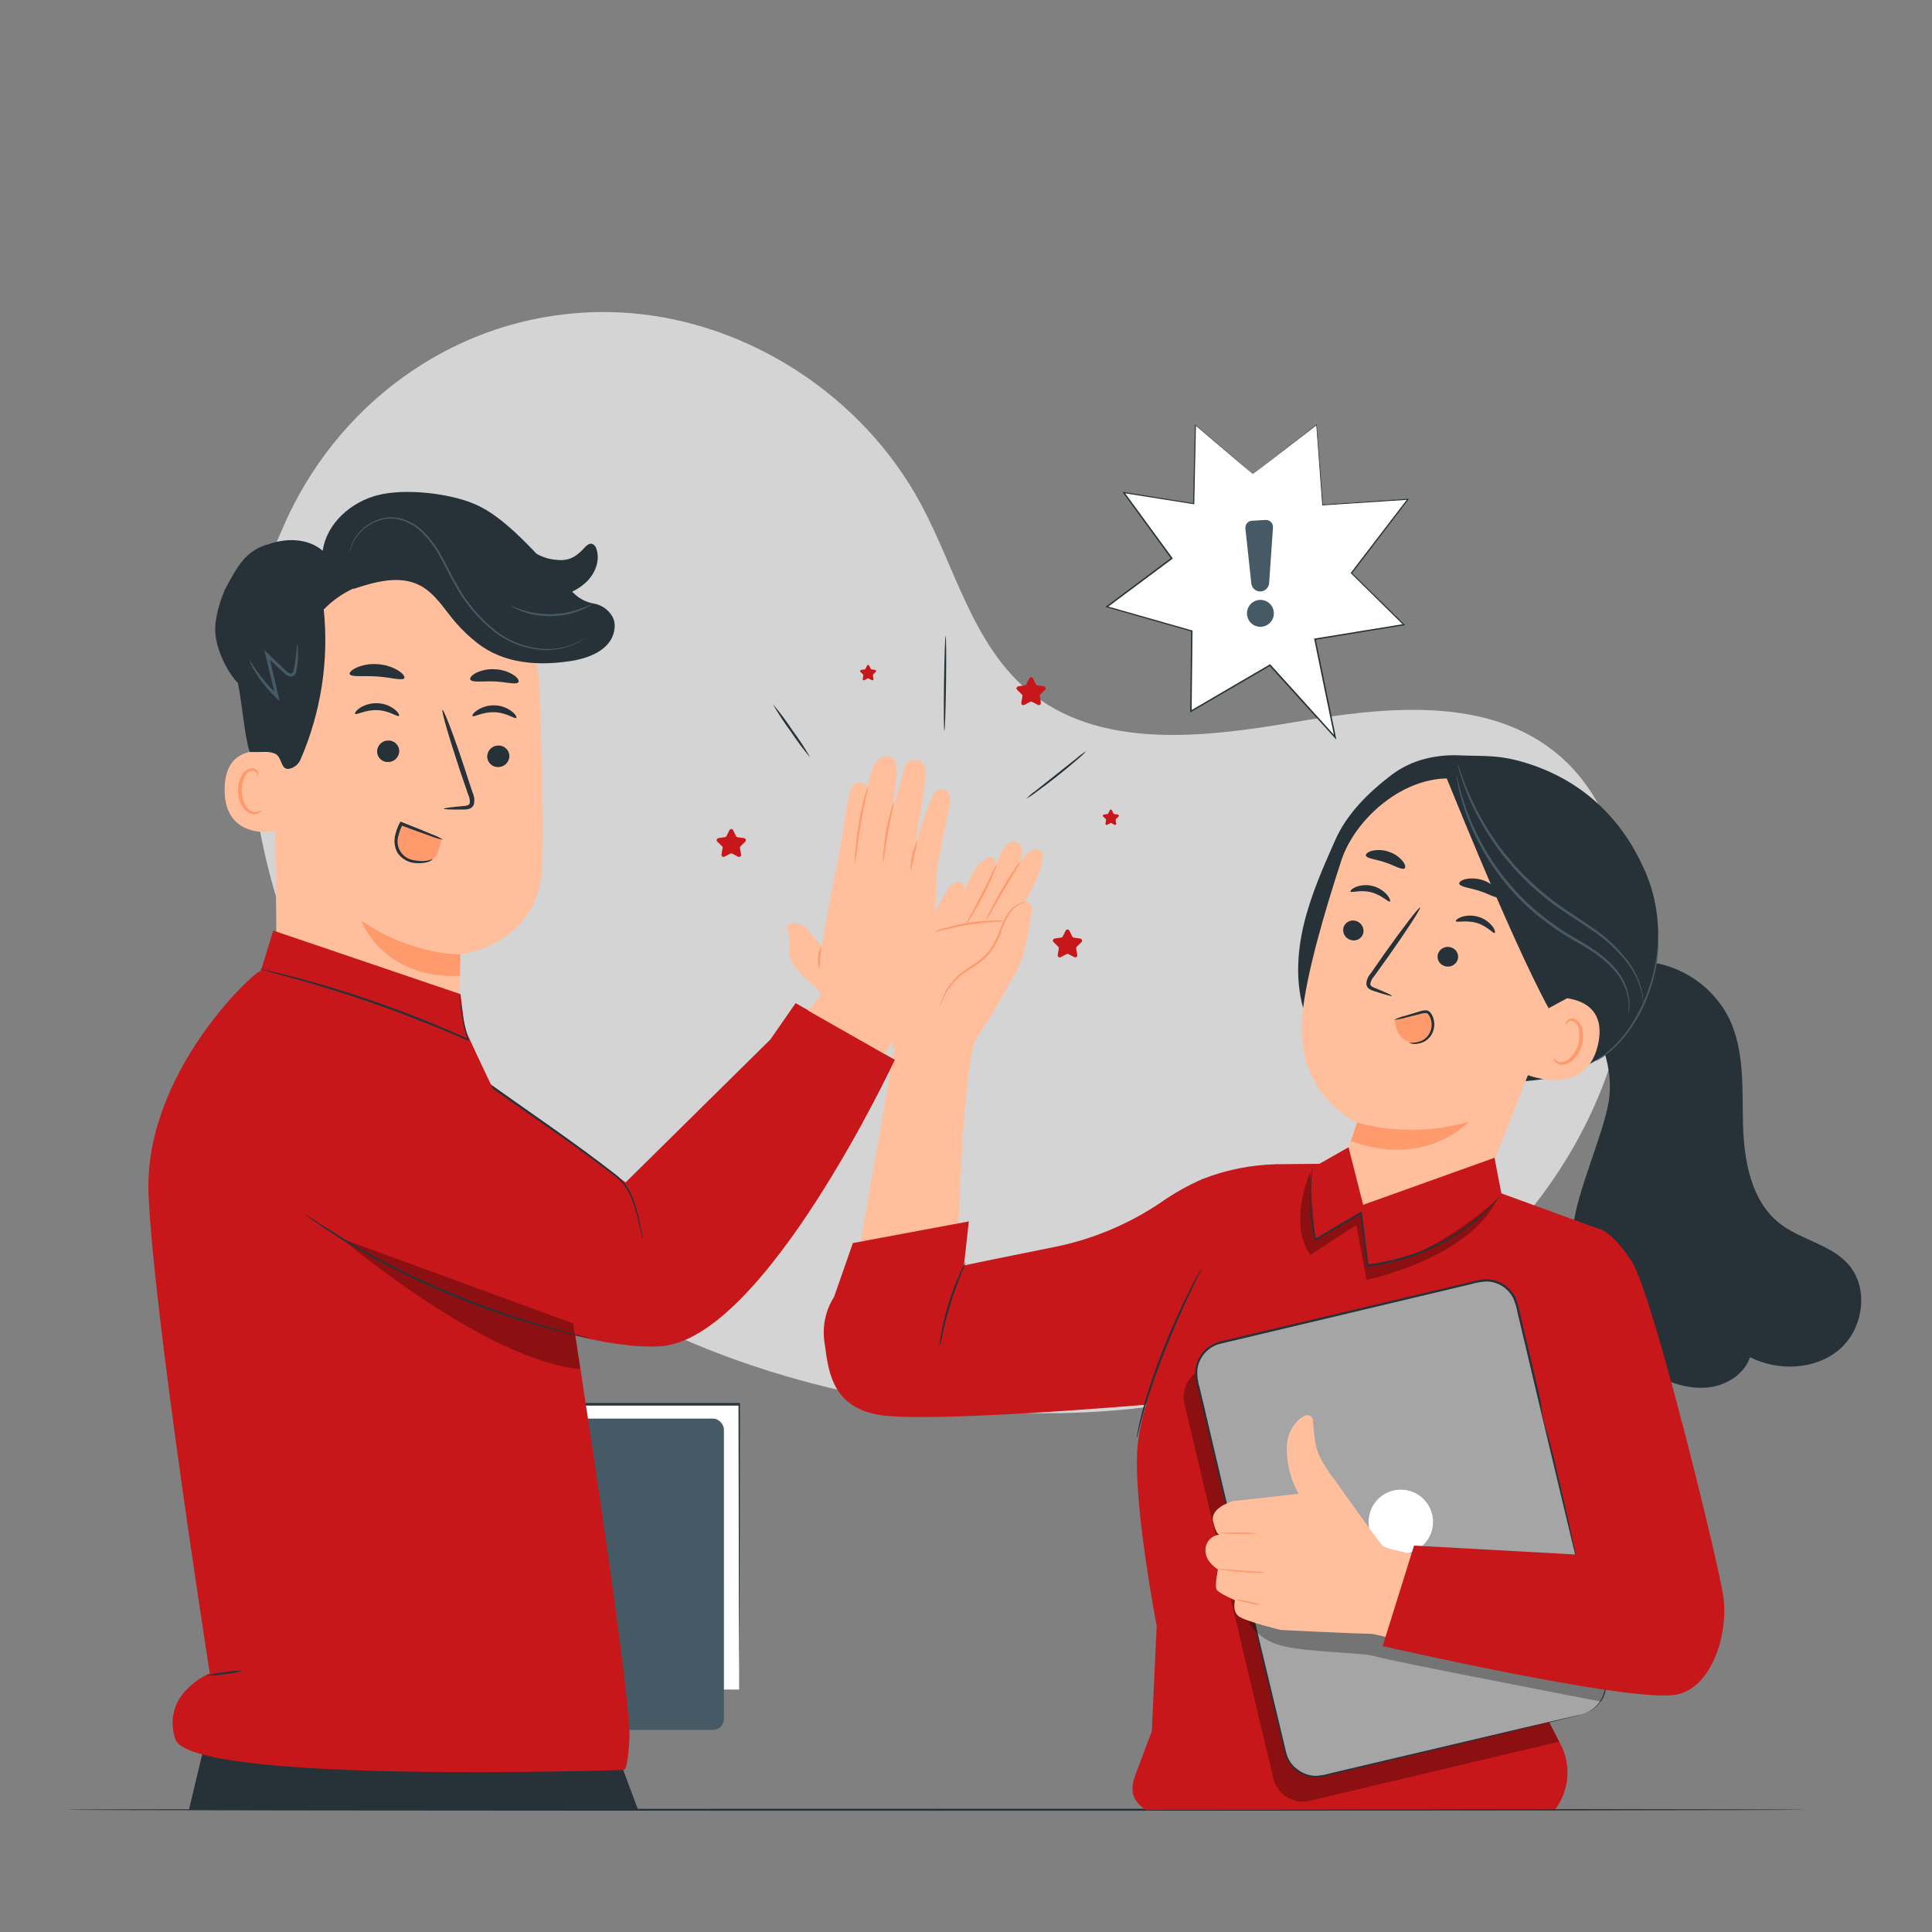 <?xml version="1.0" encoding="UTF-8"?><svg id="Ebene_1" xmlns="http://www.w3.org/2000/svg" viewBox="0 0 500 500"><rect x="0" y="0" width="500" height="500" fill="#808080" stroke="none"/><defs><style>.cls-1{fill:#ffbf9d;}.cls-2{fill:#ff9a6c;}.cls-3{fill:#263238;}.cls-4{fill:#fff;}.cls-5{fill:#c7171a;}.cls-6{fill:#ffbf9d;}.cls-7{fill:#a5a5a5;}.cls-8,.cls-9{opacity:.3;}.cls-9{isolation:isolate;}.cls-10{fill:#ff9a6c;}.cls-11{fill:#455a64;}.cls-12{fill:#d4d4d4;}</style></defs><g id="freepik--background-simple--inject-67"><path class="cls-12" d="M71.69,140.07l1.6-3.7c13.52-31.21,42.71-52.93,76.36-55.37,4.33-.32,8.67-.32,13,0,31.19,2.31,60.71,21.6,75.68,49.44,8.8,16.38,13.33,36,27.41,48,18.33,15.65,45.36,12.5,68.95,8.5s50.65-7.08,68.91,8.65c11.43,9.85,16.77,25.35,18,40.48,3.35,40-19.45,79.39-52.24,101.9s-74,29.8-113.67,27.33c-55.5-3.45-111-26.28-148.19-68.21s-53.65-103.78-35.81-157.02Z"/></g><g id="freepik--Table--inject-67"><path class="cls-3" d="M16.76,468.36c0-.14,100.81-.26,225.14-.26s225.16.12,225.16.26-100.79.26-225.16.26-225.14-.11-225.14-.26Z"/></g><g id="freepik--Lines--inject-67"><path class="cls-3" d="M244.41,189.14c-.15,0-.19-5.5-.1-12.28s.28-12.27.42-12.27.19,5.5.1,12.28-.28,12.27-.42,12.27Z"/><path class="cls-3" d="M209.74,196.11c-1.84-2.17-3.54-4.45-5.1-6.82-1.7-2.28-3.25-4.65-4.66-7.12,1.83,2.17,3.53,4.44,5.09,6.82,1.7,2.27,3.26,4.65,4.67,7.12Z"/><path class="cls-3" d="M281.07,194.42c-.64.73-1.34,1.4-2.1,2-1.34,1.18-3.24,2.77-5.38,4.46s-4.12,3.18-5.57,4.22c-.76.6-1.57,1.13-2.43,1.58.69-.68,1.42-1.31,2.21-1.87l5.47-4.33,5.46-4.34c.73-.64,1.51-1.22,2.34-1.72Z"/></g><g id="freepik--Stars--inject-67"><path class="cls-5" d="M224.93,172.25l.41.83c.04.09.12.15.22.16l.92.14c.16.02.28.16.26.32,0,.07-.04.13-.09.18l-.67.65c-.07.07-.1.17-.08.26l.15.92c.03.16-.07.31-.22.34-.07.01-.14,0-.21-.03l-.82-.43c-.09-.04-.19-.04-.28,0l-.82.43c-.14.08-.32.03-.4-.1-.04-.06-.05-.14-.03-.21l.16-.92c.01-.1-.02-.19-.09-.26l-.66-.65c-.12-.11-.12-.29-.01-.41.05-.05.11-.08.18-.09l.92-.14c.1,0,.18-.07.22-.16l.41-.83c.07-.15.25-.21.4-.14.06.03.11.08.14.14Z"/><path class="cls-5" d="M287.75,209.68l.41.83c.05.09.13.15.23.17l.92.13c.16.03.27.18.25.35-.01.06-.04.12-.09.16l-.66.65c-.07.07-.1.16-.09.26l.16.91c.03.16-.08.32-.24.35-.06.01-.13,0-.19-.03l-.82-.44c-.09-.04-.19-.04-.28,0l-.82.44c-.15.07-.33.01-.4-.13-.03-.06-.04-.12-.03-.19l.15-.91c.02-.09,0-.19-.08-.26l-.67-.65c-.12-.12-.12-.31,0-.42.05-.05.11-.08.17-.09l.92-.13c.1-.02.18-.08.22-.17l.41-.83c.08-.15.26-.2.41-.12.05.03.1.07.12.12Z"/><path class="cls-5" d="M267.33,175.55l.75,1.52c.08.16.23.27.41.3l1.67.24c.3.04.5.32.46.61-.02.12-.07.22-.16.31l-1.21,1.18c-.13.13-.18.31-.15.48l.28,1.67c.05.29-.15.57-.44.62-.12.02-.23,0-.34-.05l-1.5-.79c-.16-.08-.34-.08-.5,0l-1.5.79c-.26.14-.59.05-.73-.22-.06-.11-.08-.23-.06-.35l.29-1.67c.03-.18-.03-.36-.16-.48l-1.21-1.18c-.21-.21-.22-.55,0-.76.08-.08.19-.14.31-.16l1.68-.24c.17-.03.32-.14.4-.3l.75-1.52c.13-.27.45-.38.72-.25.11.05.19.14.25.25Z"/><path class="cls-5" d="M189.74,214.86l.75,1.51c.08.16.23.27.4.3l1.68.24c.3.04.5.32.46.61-.02.12-.07.22-.16.31l-1.21,1.17c-.13.12-.19.3-.16.47l.29,1.67c.05.29-.14.57-.44.63-.12.02-.25,0-.35-.06l-1.49-.79c-.16-.08-.35-.08-.51,0l-1.5.79c-.27.14-.59.03-.73-.23-.05-.1-.07-.22-.05-.34l.29-1.67c.03-.17-.03-.35-.16-.47l-1.21-1.19c-.21-.21-.22-.55,0-.76.08-.08.19-.14.31-.16l1.67-.24c.18-.03.33-.14.41-.3l.75-1.51c.14-.27.46-.37.73-.23.11.05.19.14.24.25Z"/><path class="cls-5" d="M276.75,240.85l.75,1.51c.08.16.23.27.41.3l1.67.24c.3.04.5.32.46.61-.02.12-.07.22-.16.31l-1.21,1.18c-.13.12-.19.3-.16.47l.29,1.67c.05.29-.14.57-.44.63-.12.02-.25,0-.35-.06l-1.49-.79c-.16-.08-.35-.08-.51,0l-1.49.79c-.26.14-.59.05-.73-.22-.06-.11-.08-.23-.06-.35l.29-1.67c.03-.17-.03-.35-.16-.47l-1.21-1.19c-.21-.21-.22-.55,0-.76.08-.08.19-.14.31-.16l1.67-.24c.18-.03.33-.14.41-.3l.75-1.51c.13-.27.46-.37.72-.24.11.05.19.14.25.25Z"/></g><g id="freepik--speech-bubble--inject-67"><polygon class="cls-4" points="324.23 122.67 340.73 109.91 342.32 130.63 364.38 129.16 349.77 148.25 363.34 161.62 340.31 165.38 345.53 190.76 328.66 172.14 308.21 184.07 308.44 163.28 286.44 157.01 303.3 144.47 290.87 127.49 308.95 130.38 309.4 110.05 324.23 122.67"/><path class="cls-3" d="M286.34,156.88l-.27.2.32.09,22,6.28-.12-.17c-.08,6.61-.16,13.62-.24,20.79v.32l.28-.16,20.45-11.93h-.23l4.6,5.08,12.27,13.55.45.5-.13-.66c-1.79-8.67-3.53-17.13-5.23-25.39l-.14.21,23-3.76h.33l-.24-.24-13.58-13.36v.21l14.6-19.1.19-.25h-.31l-22.06,1.49.12.11c-.63-8.16-1.17-15-1.61-20.72v-.16l-.13.1-12.23,9.51-3.15,2.46-1.07.85,1.07-.8,3.16-2.42,12.35-9.51-.14-.06c.42,5.7.94,12.56,1.55,20.73v.12h.11l22.07-1.45-.13-.23c-4.54,5.93-9.43,12.32-14.62,19.08l-.09.12.1.09c4.35,4.3,8.88,8.76,13.57,13.38l.09-.28-23,3.74h-.18v.18c1.68,8.23,3.42,16.7,5.21,25.39l.31-.16-12.24-13.56c-1.58-1.73-3.15-3.47-4.6-5.08l-.1-.11-.13.08-20.45,11.94.27.16c.08-7.17.15-14.19.23-20.79v-.14h-.13l-22-6.26.06.3,16.85-12.56.12-.09-.09-.13-12.44-17-.13.22,18.08,2.86h.13v-.13c.17-7.89.31-14.75.43-20.33l-.14.06,11,9.34,2.87,2.41c.64.54,1,.8,1,.8l-1-.85-2.85-2.45-11-9.38-.13-.11v.18c-.13,5.57-.3,12.44-.49,20.32l.14-.11-18.08-2.9h-.33l.2.26,12.41,17v-.22"/><path class="cls-11" d="M322.31,136.8l1.53,14.2c.12,1.16,1.09,2.05,2.26,2.07h0c1.23.02,2.27-.93,2.35-2.16l1-14.41c.06-1.01-.71-1.88-1.71-1.94-.07,0-.14,0-.21,0l-3.48.21c-1,.03-1.78.87-1.75,1.87,0,.05,0,.11.01.16Z"/><path class="cls-11" d="M329.54,159.7c-.53,1.85-2.46,2.91-4.31,2.38-1.85-.53-2.91-2.46-2.38-4.31.53-1.84,2.45-2.91,4.29-2.39,1.85.52,2.93,2.44,2.4,4.29,0,0,0,.01,0,.02Z"/></g><path class="cls-3" d="M478.38,327.25c-4.57-5.23-12.31-6.33-17.78-10.61-7.37-5.77-9.24-16.09-9.5-25.46s.46-19.19-3.61-27.63c-4.96-9.81-15.38-15.63-26.34-14.69l-12.33,12c5.61,6.24,8.85,15.91,7.52,24.2s-8.5,24.08-9.18,32.45c-1.47,18.22,5.69,31.47,22.34,39,4.11,1.86,8.66,3.11,13.12,2.48s8.82-3.47,10.29-7.74c7.33,3.67,16.89,3.3,23.11-2s7.76-15.83,2.36-22Z"/><path class="cls-6" d="M239.63,240.33s5.33-10.3,6.66-11.39,3.27-.85,3.15,1-2.42,7-2.42,7c0,0,4-11.74,7.14-14.05,3.14-2.31,3.52-.48,3.52,1.22,0,0,2.3-7.6,5.33-6.23s.6,6.1.6,6.1c0,0,3.27-5.93,5.69-3.81s-4.11,13.38-4.11,13.38c0,0,2.42-1.09,1.69,3.27s-1.57,10.54-3.63,14.17-6.78,12.36-10.42,17.57-4.83,51.34-4.83,51.34c0,0-15.75,9.33-23.38,8.12l-3-.49,9.81-55.83s-2.12-3.88-1.66-10.66,9.86-20.71,9.86-20.71Z"/><path class="cls-10" d="M260,238.36c-.9.15-1.81.23-2.72.24-1.69.12-4,.33-6.54.73s-4.81.91-6.45,1.3c-.88.27-1.77.46-2.68.58.82-.41,1.69-.72,2.59-.93,2.12-.63,4.28-1.12,6.46-1.47,2.18-.34,4.39-.53,6.6-.58.92-.07,1.83-.02,2.74.13Z"/><path class="cls-10" d="M258,223.47c-.18.85-.46,1.68-.84,2.47-.6,1.49-1.51,3.52-2.63,5.71s-2.22,4.11-3.08,5.47c-.42.76-.92,1.48-1.49,2.13.32-.81.71-1.58,1.18-2.31.77-1.41,1.82-3.35,2.93-5.53s2.06-4.17,2.75-5.62c.33-.8.72-1.58,1.18-2.32Z"/><path class="cls-10" d="M264.18,222.83c-.35.8-.77,1.56-1.26,2.28l-3.21,5.39-3.16,5.43c-.39.78-.85,1.52-1.38,2.21.27-.83.62-1.63,1.06-2.39.73-1.44,1.78-3.39,3-5.51s2.44-4,3.35-5.33c.45-.75.99-1.45,1.6-2.08Z"/><path class="cls-10" d="M243.22,260.56s0-.13.05-.37.15-.59.29-1c.42-1.25,1-2.44,1.72-3.55,1.07-1.64,2.43-3.08,4-4.24,1.77-1.32,3.94-2.42,5.68-4.18,3.59-3.57,3.91-8.59,6.17-11.2.8-1.08,1.88-1.9,3.13-2.39.34-.12.7-.19,1.06-.21.12-.02.25-.02.37,0-.46.09-.92.21-1.36.37-1.17.54-2.17,1.38-2.91,2.43-1.06,1.6-1.87,3.34-2.42,5.18-.77,2.29-2.02,4.39-3.66,6.16-1.83,1.84-4,2.92-5.76,4.2-1.56,1.11-2.91,2.48-4,4.06-.97,1.48-1.76,3.07-2.36,4.74Z"/><path class="cls-3" d="M426.41,227.11c-5.57-14.07-15.79-24.4-30.13-29.23-8.09-2.72-12-2.1-18.35-2.39s-12.65,1.17-17.73,5c-6,4.57-11.61,10.05-14.68,17-3.15,7.1-6.31,14.25-8.11,21.81s-2.16,15.63.28,23l17.74,9.24c10.26,3.66,20.67,7.35,31.53,8.2s22.41-1.45,30.64-8.59c11.4-9.91,14.4-29.97,8.81-44.04Z"/><path class="cls-6" d="M409.74,221.67l-21.87-17.93-6.78-1.33c-14.73-4.63-30.06,8.37-33.95,20.26-4.32,13.2-9.09,29.5-10.09,39.93-2,21,14.21,27.95,14.21,27.95,0,0-1.14,3.1-3.37,9.65l-2.45,1.86c1.34,11.5,18.24,16.64,36.28,9.71l.76-.63,31.74-80.64c1.03-3.66-.92-7.5-4.48-8.83Z"/><path class="cls-3" d="M347.7,240c-.37,1.4.43,2.84,1.82,3.25,1.33.46,2.78-.24,3.25-1.57,0-.02.02-.05.02-.07.37-1.39-.43-2.83-1.81-3.25-1.34-.46-2.79.24-3.26,1.58,0,.02-.01.04-.02.06Z"/><path class="cls-3" d="M349.52,230.72c.23.42,2.56-.53,5.34.2s4.46,2.65,4.85,2.39c.19-.12,0-.81-.7-1.69-.99-1.14-2.3-1.95-3.77-2.32-1.45-.38-2.98-.29-4.37.25-1.02.45-1.47.97-1.35,1.17Z"/><path class="cls-3" d="M360.25,257.74c.06-.15-1.6-.9-4.3-2-.69-.26-1.33-.58-1.32-1.09.12-.76.47-1.45,1-2,1.11-1.55,2.27-3.17,3.5-4.87,4.91-6.94,8.66-12.72,8.38-12.91s-4.49,5.27-9.4,12.21c-1.2,1.72-2.34,3.35-3.42,4.92-.67.74-1.06,1.69-1.09,2.69.07.56.4,1.05.89,1.34.37.21.76.37,1.17.48,2.8.92,4.54,1.39,4.59,1.23Z"/><path class="cls-10" d="M351.23,290.52c9.45,2.6,19.44,2.53,28.85-.21,0,0-10.81,12.1-30.48,5l1.63-4.79Z"/><path class="cls-3" d="M353.5,221.44c.29.8,2.54.9,5,1.75s4.32,2,5,1.57c.32-.23.22-1-.46-1.87-.96-1.16-2.23-2.02-3.67-2.47-1.41-.5-2.94-.57-4.39-.21-1.09.32-1.6.85-1.48,1.23Z"/><path class="cls-3" d="M377.29,248.23c-.39,1.39-1.83,2.21-3.23,1.84-1.37-.29-2.26-1.63-1.97-3,0-.03.01-.06.02-.09.4-1.39,1.84-2.21,3.24-1.84,1.37.29,2.25,1.64,1.96,3.01,0,.03-.01.05-.02.08Z"/><path class="cls-3" d="M386.84,241.44c-.42.24-1.93-1.78-4.68-2.59s-5.18,0-5.38-.47c-.1-.2.4-.7,1.47-1.08,1.44-.46,2.99-.46,4.43,0,1.43.43,2.69,1.3,3.6,2.48.65.87.72,1.56.56,1.66Z"/><path class="cls-3" d="M388,232.16c-.73.46-2.66-.82-5.2-1.62s-4.84-1-5.14-1.79c-.12-.38.4-.91,1.53-1.22,3.07-.65,6.25.4,8.33,2.75.69.91.79,1.65.48,1.88Z"/><path class="cls-6" d="M400.22,262.69c.39-1.5,3-4.59,4.58-4.44,4.12.41,11.17,2.58,8.63,12.64-3.47,13.76-19.69,7-19.62,6.6s5.05-9.63,6.41-14.8Z"/><path class="cls-10" d="M402,273.86c.07,0,.2.23.56.52.51.38,1.15.56,1.78.49,1.59-.17,3.39-2.17,4.09-4.63.33-1.17.4-2.4.19-3.6-.04-.94-.54-1.8-1.34-2.3-.53-.29-1.19-.16-1.58.3-.28.34-.26.64-.34.64s-.24-.3,0-.84c.16-.32.42-.58.75-.73.46-.18.96-.18,1.42,0,1.11.51,1.86,1.56,2,2.77.28,1.32.24,2.7-.13,4-.79,2.75-2.86,5-5,5.06-.8.03-1.57-.3-2.1-.91-.36-.43-.3-.76-.3-.77Z"/><path class="cls-3" d="M405.34,258.47l-4.56,2.46c-10.29-18.89-27.93-63.59-27-61,0,0,11.47-.94,21.88,4.44s29.54,17.54,25.08,30.43-15.4,23.67-15.4,23.67Z"/><path class="cls-11" d="M425.25,259.94c.03-.27.03-.55,0-.82-.02-.79-.11-1.57-.25-2.35-.61-2.86-1.83-5.56-3.59-7.9-2.61-3.47-5.79-6.47-9.41-8.87-4-2.83-8.63-5.53-12.87-9.17-4.02-3.37-7.65-7.19-10.8-11.39-2.56-3.43-4.8-7.08-6.71-10.91-1.27-2.58-2.39-5.24-3.35-7.95l-.76-2.22c-.07-.27-.18-.53-.31-.77.03.27.09.55.17.81.14.52.33,1.29.63,2.27.87,2.76,1.93,5.45,3.17,8.07,1.86,3.89,4.08,7.6,6.63,11.08,3.16,4.26,6.8,8.14,10.87,11.55,4.3,3.68,9,6.37,13,9.16,3.6,2.33,6.79,5.23,9.44,8.6,1.76,2.27,3.02,4.88,3.72,7.67.38,2,.34,3.14.42,3.14Z"/><path class="cls-11" d="M421.3,262.61c.35-1,.49-2.06.41-3.12-.17-2.91-1.22-5.7-3-8-2.14-3-5.75-5.58-9.85-8-4.51-2.49-8.73-5.48-12.58-8.9-3.8-3.46-7.16-7.38-10-11.67-2.32-3.51-4.29-7.24-5.88-11.14-1.06-2.63-1.95-5.33-2.68-8.07l-.54-2.25c-.04-.27-.12-.53-.24-.78,0,.27.04.54.1.8.1.61.24,1.36.41,2.3.62,2.79,1.44,5.53,2.47,8.19,3.43,8.85,8.87,16.78,15.89,23.16,3.89,3.45,8.16,6.45,12.73,8.93,4.1,2.38,7.65,4.87,9.78,7.74,1.78,2.2,2.89,4.87,3.18,7.68.03,1.05-.04,2.09-.2,3.13Z"/><path class="cls-10" d="M368.24,261.82c.42-.15.88-.17,1.31-.06.37.18.68.47.86.84,1.35,2.32.56,5.29-1.76,6.64-1.15.67-2.53.84-3.8.47-1.85-.54-3.75-2.23-3.89-5.91,2.27-.57,5.04-1.42,7.28-1.98Z"/><path class="cls-3" d="M364.68,269.84c1.02.09,2.04-.04,3-.39,1.01-.41,1.83-1.16,2.33-2.13.59-1.19.66-2.57.19-3.81-.26-.63-.63-1.28-1.13-1.34-.63.02-1.25.13-1.85.33l-3.33.83c-1.01.31-2.06.51-3.12.6.96-.47,1.96-.84,3-1.08l3.3-1c.68-.26,1.4-.39,2.12-.39.44.09.83.34,1.09.71.24.33.43.68.57,1.06.54,1.42.44,3.01-.27,4.35-.58,1.08-1.55,1.91-2.72,2.3-1.98.69-3.24,0-3.18-.04Z"/><path class="cls-11" d="M429.07,241.93c.07.49.11.99.1,1.49.03.59.03,1.17,0,1.76,0,.69-.06,1.47-.18,2.33,0,.43-.1.88-.15,1.34s-.17,1-.26,1.45c-.15,1-.45,2.06-.71,3.17-.66,2.4-1.51,4.74-2.54,7-1.06,2.24-2.33,4.39-3.77,6.41-.73.89-1.35,1.79-2.06,2.51l-1,1.09-1,.93c-.57.53-1.16,1.03-1.79,1.49-.27.21-.53.4-.76.59l-.69.42c-.41.29-.85.54-1.3.75-.07-.11,1.81-1.15,4.28-3.52l1-.94,1-1.09c.7-.73,1.3-1.63,2-2.51,1.4-2.01,2.63-4.14,3.69-6.35,1.02-2.23,1.88-4.54,2.55-6.9.27-1.09.58-2.13.75-3.12.09-.49.19-1,.28-1.43s.13-.9.19-1.33c.14-.85.19-1.62.25-2.3.07-.58.1-1.16.11-1.74-.04-.5-.04-1,.01-1.5Z"/><path class="cls-5" d="M220.72,321.7l-4.86,13.92c-2.18,3.43-3.07,7.52-2.52,11.55,1,6.46,1.27,16.62,13.78,18.94s69.47-2.58,69.47-2.58c0,0,34-63,33.74-62.23-6.55.15-13.02,1.45-19.12,3.83-3.79,1.65-7.4,3.68-10.78,6.06-8.37,5.66-17.79,9.59-27.7,11.56-11.19,2.25-23.69,4.78-23.26,4.78l1.26-11.43-30.01,5.6Z"/><path class="cls-5" d="M392.43,429.16l21.88-110.93-25.76-9.39-1.77-9.21-34,12.18-3.78-14.9-7.53,4.28-11.28.11s-32.84,45.41-35.74,72.48c-1.49,13.93,4.9,47,4.9,47l-1.26,27.22-4.35,11.63c-1.43,3.84-.58,6.5,2.81,8.8l106-.25c3.59-4.86,4.11-11.34,1.35-16.71l-11.47-22.31Z"/><path class="cls-9" d="M339.11,303.32s-5.91,13.15,0,21.45l11.89-7.72,2.66,14.15s26.14-5.2,33.84-20.88h0s-18.34,17-33.55,17.21h0l-1.72-13.63-11.8,7s-1.22-11.43-1.32-17.58Z"/><g class="cls-8"><path d="M403.52,450.73l-64.59,15.32c-4.19.99-8.4-1.6-9.39-5.79,0,0,0,0,0,0l-23-96.93c-.99-4.19,1.6-8.39,5.79-9.39,0,0,0,0,0,0l67.56-16c4.19-.99,8.4,1.6,9.4,5.79l8.08,95.1c1.4,2.61,6.14,11.9,6.14,11.9Z"/></g><rect class="cls-7" x="320.03" y="337.92" width="85.05" height="115.22" rx="8.14" ry="8.14" transform="translate(-81.53 94.4) rotate(-13.35)"/><path class="cls-3" d="M409.29,443.69l.24-.08c.16-.06.41-.11.71-.24,2.42-.92,4.26-2.95,4.94-5.45.27-.98.35-1.99.23-3-.13-1.06-.46-2.18-.73-3.37l-9.68-40.26-6.64-27.83-3.65-15.46c-.63-2.66-1.28-5.37-1.93-8.11-.24-1.38-.64-2.72-1.2-4-1.32-2.55-3.94-4.18-6.81-4.24-1.45.07-2.88.32-4.27.74l-8.74,2.08-18,4.28-37.89,9c-3.22.77-5.61,3.46-6,6.75-.09,1.61.13,3.23.63,4.76.38,1.59.76,3.18,1.13,4.76l4.37,18.64c2.9,12.24,5.7,24,8.36,35.31l7.64,31.95c.29,1.25.59,2.49.88,3.71.93,3.62,4.26,6.1,8,5.95,1.16-.12,2.31-.34,3.43-.66l3.38-.8,6.53-1.54,40.32-9.48,11-2.55,2.86-.65c.64-.15,1-.21,1-.21,0,0-.32.1-1,.26l-2.84.7-10.95,2.65-40.28,9.64-6.53,1.56-3.38.8c-1.15.33-2.32.56-3.51.68-2.53.1-4.97-.95-6.64-2.86-.84-.98-1.45-2.13-1.78-3.38-.3-1.23-.59-2.47-.89-3.72-2.39-10-4.93-20.69-7.61-31.94s-5.48-23.06-8.39-35.3c-1.45-6.13-2.92-12.35-4.43-18.68-.38-1.58-.75-3.17-1.13-4.76-.18-.8-.39-1.58-.55-2.41-.17-.83-.2-1.69-.1-2.53.2-1.71.92-3.31,2.06-4.6.58-.64,1.26-1.19,2-1.63.74-.45,1.54-.79,2.38-1l37.9-9,18-4.27,8.74-2.07,2.15-.51c.73-.18,1.49-.26,2.24-.24,3.05.07,5.81,1.8,7.22,4.5.33.65.58,1.34.75,2.05.16.69.33,1.38.49,2.07l1.92,8.11,3.66,15.5c2.37,10,4.57,19.33,6.57,27.84,4,17,7.24,30.79,9.49,40.33.26,1.19.58,2.3.71,3.39.1,1.01.01,2.02-.26,3-.44,1.55-1.32,2.94-2.54,4-.74.64-1.6,1.14-2.53,1.47-.34.14-.69.26-1.05.35Z"/><circle class="cls-4" cx="362.53" cy="393.86" r="8.34"/><path class="cls-9" d="M323,419.35c-.19-.07,1.89,4.76,8.6,6.54s21.51,1.77,24.28,2.76,58.41,11.7,58.41,11.7c0,0,1.33-.69,1.61-6.26s-92.9-14.74-92.9-14.74Z"/><path class="cls-6" d="M339.77,367.43c-.17-.82-.98-1.34-1.79-1.16-.15.03-.29.09-.43.16-2.08,1.2-5,4.09-4.48,10,.22,3.57,1.25,7.04,3,10.16l-17,1.89s-6,1.68-5.12,5.31,1.69,3.37,1.69,3.37c-2.2.18-3.84,2.11-3.66,4.32.01.12.03.24.05.36.2,2.52,3.17,4.34,3.17,4.34,0,0-.94,4.34-.28,5.28s4.71,2.7,4.71,2.7c0,0-.81,2.8.94,4.13s10.88,3.54,10.88,3.54c0,0,19.57,1,23.73,1l19.73,4.53v-23.28s-16.18-3-17.07-4c-1.89-2.17-12.36-17-12.36-17,0,0-4.05-5-4.89-8.78-.39-2.27-.67-4.57-.82-6.87Z"/><path class="cls-10" d="M325.6,396.87c-3.37.22-6.75.19-10.12-.1,1.68-.17,3.37-.21,5.06-.14,1.69-.04,3.38.04,5.06.24Z"/><path class="cls-10" d="M327.4,407c-.6.09-1.2.11-1.8.06-1.11,0-2.65-.09-4.35-.23s-3.23-.32-4.33-.48c-.6-.05-1.2-.17-1.78-.35.6-.04,1.2-.01,1.8.08l4.33.37,4.33.34c.61,0,1.21.08,1.8.21Z"/><path class="cls-10" d="M326.31,415.31c-1.12-.04-2.24-.21-3.33-.49-1.11-.17-2.2-.46-3.25-.86,1.12.03,2.24.19,3.32.49,1.12.16,2.21.45,3.26.86Z"/><path class="cls-5" d="M413.67,318s3.05.08,8.56,8.35,22.77,79.27,23.77,86.85c1.36,9.55-3,24.25-12.83,25.47-13.04,1.63-75.34-12.67-75.34-12.67l8.12-26,41.87,2.31s-5.62-26.28-7.85-33c-3.66-11.18-1.31-46.79,13.7-51.31Z"/><path class="cls-3" d="M310.88,328.43c-.03.16-.09.3-.17.44l-.58,1.24c-.55,1.14-1.29,2.67-2.18,4.53-1.81,3.83-4.23,9.17-6.59,15.19s-4.23,11.58-5.39,15.65c-.57,2-1,3.71-1.27,4.86-.12.53-.23,1-.32,1.33-.02.16-.07.31-.14.45-.03-.16-.03-.31,0-.47.06-.37.13-.82.22-1.35.22-1.17.59-2.86,1.12-4.91,1.44-5.35,3.2-10.61,5.25-15.75,2.37-6,4.85-11.36,6.75-15.16,1-1.9,1.75-3.43,2.33-4.46.26-.48.49-.87.67-1.19.08-.14.18-.28.3-.4Z"/><path class="cls-3" d="M388.2,309.47c-.14.23-.3.44-.48.64-.33.39-.78,1-1.47,1.74-1.89,2.08-3.99,3.98-6.25,5.65-3.4,2.53-7.09,4.63-11,6.27-4.8,2.06-9.88,3.41-15.07,4h-.25v-.25l-.41-3.22c-.45-3.59-.88-7.08-1.3-10.41l.38.19-11.82,6.94-.25.15-.07-.29c-1.04-4.44-1.44-9-1.17-13.55.1-1.63.26-2.91.39-3.77.07-.43.13-.76.17-1,.01-.11.04-.22.08-.33.02.11.02.23,0,.34,0,.26-.07.58-.11,1-.09.86-.21,2.13-.27,3.76-.18,4.52.27,9.04,1.34,13.44l-.32-.13,11.78-7,.34-.19v.38c.42,3.32.87,6.81,1.32,10.41.14,1.1.28,2.19.4,3.21l-.28-.22c9.33-1.09,18.22-4.53,25.85-10,2.27-1.64,4.39-3.48,6.34-5.5.71-.69,1.17-1.31,1.54-1.68.18-.21.38-.4.59-.58Z"/><path class="cls-3" d="M243.14,348.58c-.02-.3,0-.6.05-.9.06-.58.18-1.42.36-2.44.48-2.68,1.13-5.32,1.93-7.92.8-2.6,1.76-5.14,2.88-7.62.43-.94.8-1.7,1.07-2.22.12-.28.28-.54.48-.77-.34,1.07-.75,2.12-1.21,3.14-.78,1.92-1.78,4.61-2.72,7.63s-1.62,5.8-2.06,7.83c-.19,1.11-.45,2.2-.78,3.27Z"/><rect class="cls-4" x="148.04" y="363.54" width="43.26" height="73.71"/><path class="cls-3" d="M191.3,437.25v-5.49c0-3.56,0-8.73-.07-15.24,0-13-.07-31.41-.11-53l.24.24h-43.26l.26-.26c0,28.1-.05,53.88-.06,73.71l-.2-.2,31.52.1,8.67.05h3.07-11.62l-31.64.11h-.2v-.2c0-19.83,0-45.61-.06-73.71v-.26h43.66v.24c0,21.63-.09,40.08-.12,53.14,0,6.49,0,11.64-.06,15.18v5c-.01.48-.02.59-.02.59Z"/><rect class="cls-11" x="86.46" y="367.14" width="100.89" height="80.56" rx="2.8" ry="2.8"/><path class="cls-6" d="M71.8,264l-1-83.61c-.93-20.78,10.39-38.65,31.2-39l1.92.08c19.37.8,34.88,16.34,35.64,35.71.71,18,1.26,37.94.74,47.57-1.09,19.95-21.17,22.25-21.17,22.25,0,0-.12,12.14-.94,18.35l4.69,13.65-30.66,7.36-20.42-22.36Z"/><path class="cls-10" d="M119.13,247s-12.61.22-25.66-8.75c0,0,5.63,15.26,25.61,14.28l.05-5.53Z"/><path class="cls-3" d="M114.88,209.3c0-.17,1.91-.42,5-.69.78-.05,1.53-.17,1.68-.7.1-.8-.05-1.62-.42-2.34l-2.07-6.06c-2.87-8.62-4.9-15.7-4.56-15.81s3,6.78,5.82,15.41c.69,2.12,1.34,4.15,2,6.08.45.96.55,2.06.28,3.09-.26.55-.75.95-1.34,1.09-.43.11-.88.15-1.33.13-3.13.04-5.06-.02-5.06-.2Z"/><path class="cls-1" d="M71.8,195.25c-.34-.16-13.54-4.62-13.67,9s13.61,11,13.64,10.58.03-19.58.03-19.58Z"/><path class="cls-2" d="M67.64,209.65c-.06,0-.24.17-.64.35-.57.23-1.21.23-1.78,0-1.44-.54-2.63-2.85-2.67-5.31-.03-1.17.21-2.33.69-3.4.27-.86.95-1.54,1.81-1.81.57-.14,1.15.14,1.4.67.18.38.09.65.16.68s.3-.23.19-.79c-.07-.34-.26-.65-.53-.86-.37-.29-.84-.42-1.31-.36-1.14.22-2.09,1.01-2.51,2.09-.59,1.18-.88,2.48-.86,3.8.07,2.75,1.45,5.34,3.42,5.93.74.22,1.54.1,2.18-.34.42-.3.5-.62.45-.65Z"/><path class="cls-3" d="M147.73,171.07c-8.57,1.32-17.35.69-24.19-4.63-1.98-1.55-3.82-3.29-5.48-5.18-3-3.44-5.4-7.73-9.49-9.81-5.27-2.68-11.61-.85-17.21,1l.24-.21c-2.93,1.32-5.58,3.18-7.81,5.5,1.35,13.23-.71,26.59-6,38.8-.43,1.01-1.23,1.8-2.24,2.22-3.2,1.27-2.21-3-4.59-3.8-1.82-.63-2.7-.24-6.33-.35-1.26-3.43-2-12.78-3.06-17.83-3-3.17-5.76-9-5.87-13.63s2.44-10.43,2.44-10.43c3.46-6.57,5.47-9.93,10.78-11.75l.12.05c4.77-1.86,10.62-1.82,14.48,1.52,1-7.11,7.36-12.68,14.33-14.42s18.11-.53,24.75,2.23c4.53,1.88,8.91,5.46,14,10.62h0c.67.68,1.36,1.39,2.06,2.13l.17.19c1.58.92,3.35,1.46,5.17,1.6,3,.34,4.92-.61,7-2.86.63-.69,1.42-1.55,2.3-1.27.54.25.93.74,1.06,1.32,1,3-.33,6.32-2.57,8.5-1.09,1.04-2.34,1.89-3.7,2.53,1.44,1.61,3.37,2.69,5.5,3.07,1.88.31,3.55,1.37,4.62,2.95.55.78.86,1.71.88,2.67-.04,5.79-5.78,8.41-11.36,9.27Z"/><path class="cls-11" d="M151.39,165.09l-.16.14-.51.35c-.27.2-.55.38-.85.54-.39.23-.8.44-1.22.62-2.7,1.19-5.64,1.68-8.58,1.45-4.36-.34-8.53-1.94-12-4.6-4.2-3.28-7.68-7.39-10.23-12.06-1.42-2.44-2.58-4.93-3.86-7.24-1.17-2.24-2.65-4.31-4.4-6.13-1.58-1.65-3.54-2.87-5.72-3.56-.97-.29-1.99-.42-3-.39-.95.04-1.89.21-2.79.5-2.75.92-5.07,2.83-6.48,5.37-.47.96-.83,1.96-1.07,3v-.21c0-.14.06-.36.1-.61.18-.78.44-1.53.79-2.25.58-1.12,1.35-2.13,2.27-3,1.22-1.15,2.68-2.03,4.27-2.58.93-.31,1.9-.5,2.88-.55,1.06-.04,2.12.09,3.15.37,2.25.69,4.28,1.94,5.92,3.63,1.78,1.85,3.3,3.94,4.49,6.22,1.3,2.32,2.45,4.81,3.87,7.23,2.52,4.62,5.95,8.68,10.08,11.95,3.41,2.63,7.49,4.23,11.78,4.61,2.89.26,5.79-.18,8.47-1.28,1.86-.85,2.76-1.61,2.8-1.52Z"/><path class="cls-11" d="M153.31,156.33c-.22.19-.47.36-.73.49-.68.41-1.39.76-2.13,1.05-1.09.46-2.22.81-3.37,1.07-1.42.31-2.86.48-4.31.52-1.45.02-2.89-.1-4.32-.34-1.16-.21-2.31-.52-3.42-.93-.75-.28-1.47-.61-2.17-1-.5-.27-.76-.43-.74-.46s1.13.5,3,1.11c1.11.35,2.24.62,3.38.81,1.4.22,2.82.32,4.24.3,1.42-.04,2.84-.2,4.23-.47,1.14-.26,2.25-.59,3.34-1,1.88-.6,2.95-1.23,3-1.15Z"/><path class="cls-11" d="M76.9,166.72c.13.42.19.85.18,1.29.07,1.19.04,2.38-.07,3.57-.05.85-.19,1.7-.41,2.52-.19.6-.74,1-1.37,1-.58-.07-1.11-.33-1.52-.75l-4.88-4.52.72-.42c.22,1,.46,1.93.7,2.93.65,2.76,1.26,5.38,1.82,7.77l.3,1.31-1-.92c-2.08-1.97-3.89-4.22-5.37-6.67-.64-.92-1.13-1.93-1.47-3,.2-.14,2.31,4.38,7.43,9.06l-.66.39c-.58-2.39-1.22-5-1.89-7.75-.24-1-.47-2-.7-2.94l-.33-1.42,1,1,4.8,4.58c.27.29.61.5,1,.6.33,0,.62-.22.71-.54.23-.76.38-1.54.47-2.33.49-2.93.41-4.75.54-4.76Z"/><path class="cls-2" d="M114.27,217.15c-.23,0-10.45-4-10.45-4,0,0-3,5.91.62,8.62s7.94,1,8.63-.61c.5-1.3.91-2.64,1.2-4.01Z"/><path class="cls-3" d="M112,222.3c-.47.18-.95.33-1.44.45-1.34.18-2.7.1-4-.24h0c-2.63-.68-4.21-3.37-3.52-6,.04-.17.1-.34.16-.51.22-.92.56-1.8,1-2.63l-.52.19c3.1,1.16,5.83,2.15,7.79,2.82,1.03.43,2.1.75,3.2.93-.94-.59-1.95-1.08-3-1.44-1.91-.81-4.6-1.9-7.69-3.11l-.34-.13-.18.32c-.49.9-.85,1.86-1.09,2.85-.5,1.65-.31,3.42.52,4.93.84,1.2,2.06,2.06,3.47,2.45h0c1.4.31,2.86.29,4.25-.05,1.02-.29,1.39-.81,1.39-.83Z"/><path class="cls-3" d="M131.83,195.7c-.04,1.57-1.33,2.82-2.9,2.82-1.53.04-2.8-1.16-2.85-2.69,0-.02,0-.04,0-.06.04-1.57,1.32-2.83,2.89-2.83,1.53-.05,2.81,1.15,2.86,2.68,0,.03,0,.05,0,.08Z"/><path class="cls-3" d="M133.61,185.8c-.37.36-2.48-1.36-5.58-1.48s-5.43,1.35-5.75,1c-.16-.17.23-.85,1.25-1.53,1.37-.89,2.99-1.32,4.62-1.24,1.62.06,3.17.65,4.43,1.66.92.73,1.21,1.43,1.03,1.59Z"/><path class="cls-3" d="M103.33,194.4c-.04,1.57-1.32,2.82-2.89,2.82-1.53.05-2.81-1.15-2.86-2.68,0-.02,0-.05,0-.07.04-1.57,1.32-2.83,2.89-2.83,1.53-.04,2.81,1.16,2.86,2.7,0,.02,0,.04,0,.06Z"/><path class="cls-3" d="M103.24,185.26c-.38.36-2.49-1.36-5.59-1.48s-5.42,1.35-5.74.95c-.16-.18.23-.85,1.25-1.54,1.38-.87,2.99-1.28,4.62-1.19,1.61.06,3.16.64,4.42,1.65.92.74,1.22,1.44,1.04,1.61Z"/><path class="cls-3" d="M104.64,175.49c-.46.78-3.42-.18-7.08-.42s-6.72.22-7.06-.62c-.15-.4.5-1.1,1.81-1.69,1.73-.73,3.61-1.03,5.48-.87,1.87.12,3.69.69,5.3,1.66,1.21.78,1.75,1.57,1.55,1.94Z"/><path class="cls-3" d="M134.13,176.59c-.66.69-3.17-.12-6.2-.23s-5.61.33-6.18-.43c-.25-.37.17-1.08,1.31-1.72,1.57-.79,3.32-1.13,5.07-1,1.75.06,3.45.6,4.91,1.56,1.05.73,1.38,1.48,1.09,1.82Z"/><path class="cls-5" d="M83.08,317.1c6.86,6.55,60.91,32.94,87.8,31.31s60.7-74.14,60.7-74.14l-25.67-14.67-6.52,9.4-37.48,37s-39.91-29.29-48.48-34.59-22.81-21.59-43.18-4.07-1.18,36.39,12.83,49.76Z"/><path class="cls-1" d="M210.64,255.1s-5.82-4.64-6.22-7.4.2-5.52-.69-7.2,3.16-2.56,5.23,0,3.75,4.44,3.75,4.44c0,0,2.17-13.61,3.15-17.55s2.57-13.71,3-17,1.38-7.89,3.25-7.89h.5s2.17.2,1.77,2.07c0,0,.89-9.17,5.33-8.87,0,0,2.76,0,2.36,4.44s-1.18,10.15-1.18,10.15l3-10.75s.29-3.35,3.25-2.86,2.57,3.16,2,7.69-2.46,15.09-2.46,15.09c0,0,3.94-13.7,5.52-14.69s4.34-1.09,3.45,3.94-3.15,15.88-3.15,15.88c0,0-.6,17.35-1.38,21.1s-12,27.19-12,27.19l-20.02-11.35s3.61-4.07,3.31-4.36-1.77-2.07-1.77-2.07Z"/><path class="cls-2" d="M212.53,244.85c-.01,1-.1,2.01-.25,3,0,1-.06,2.01-.21,3-.37-.97-.47-2.02-.31-3.05,0-1.03.26-2.05.77-2.95Z"/><path class="cls-2" d="M221.3,223.23c-.08-.98-.06-1.97.07-2.95.13-1.82.4-4.33.87-7.07s1-5.2,1.51-7c.21-.96.52-1.9.91-2.81-.11.98-.3,1.95-.55,2.9-.38,1.77-.89,4.23-1.36,7s-.79,5.21-1,7c-.08.99-.23,1.97-.45,2.93Z"/><path class="cls-2" d="M228.58,223.23c-.1-.79-.1-1.58,0-2.37.14-1.9.39-3.78.73-5.65.34-1.87.77-3.73,1.29-5.56.17-.77.44-1.52.8-2.22-.08.79-.22,1.56-.44,2.32-.32,1.41-.74,3.37-1.14,5.55s-.68,4.16-.88,5.6c-.05.79-.17,1.57-.36,2.33Z"/><path class="cls-2" d="M235.64,225.54c-.04-2.85.58-5.66,1.81-8.23-.2,1.39-.49,2.77-.87,4.12-.23,1.39-.54,2.76-.94,4.11Z"/><path class="cls-3" d="M166.36,320.54c-.05-.1-.09-.2-.11-.31l-.25-.94c-.21-.85-.51-2.06-.88-3.6-.42-1.91-1-3.78-1.72-5.59-.47-1.12-1.06-2.18-1.76-3.17-.81-1.09-1.78-2.05-2.88-2.84-4.55-3.52-10.11-7.55-16.35-11.93s-13.14-9.12-20.27-14.28c-3.56-2.58-7-5.08-10.47-7.42s-6.82-4.45-10-6.49c-1.55-1-3.19-1.85-4.9-2.54-.81-.32-1.66-.52-2.53-.58l-1.29-.14h-1.27c-3.13-.07-6.25.32-9.27,1.14-4.37,1.2-8.55,3.01-12.41,5.38-1.38.83-2.42,1.53-3.12,2l-.8.54c-.09.07-.19.13-.29.17.08-.08.16-.15.25-.21l.78-.58c.68-.51,1.7-1.23,3.07-2.09,3.85-2.48,8.04-4.37,12.44-5.62,3.05-.86,6.2-1.27,9.37-1.21h1.29l1.31.13c.9.07,1.79.27,2.64.6,1.74.69,3.42,1.55,5,2.56,3.23,2,6.62,4.14,10.06,6.48s6.93,4.84,10.5,7.42c7.12,5.15,14,9.9,20.24,14.31s11.76,8.46,16.3,12c1.12.82,2.11,1.81,2.92,2.94.71,1.01,1.3,2.1,1.76,3.25.7,1.83,1.26,3.72,1.65,5.65.33,1.55.59,2.77.78,3.63.08.39.15.7.2.94.02.13.03.27.01.4Z"/><polygon class="cls-3" points="48.9 468.36 52.56 453.03 160.14 454.97 165.12 468.36 48.9 468.36"/><path class="cls-5" d="M67.53,251.19c-2.6.87-30.25,27.06-29.09,57.62s15.85,124.24,15.85,124.24c0,0-12.68,5.19-8.94,17s116,8,116,8c0,0,1.07,1,1.55-8.07.67-12.49-18.62-134-18.62-134,0,0-16.82-33.88-24-49.79l-1.09-8.9-48.47-16.46-3.19,10.36Z"/><path class="cls-9" d="M88.38,320.54s37.46,31.67,61.79,33.76l-1.81-11.79-59.98-21.97Z"/><path class="cls-3" d="M79,314.25c.25.12.49.26.71.43l2,1.3c.84.58,1.88,1.28,3.12,2s2.6,1.7,4.18,2.63,3.27,2,5.15,3,3.9,2.15,6,3.29c4.3,2.23,9.08,4.55,14.21,6.76s10.1,4.09,14.66,5.7,8.73,2.9,12.25,3.9c1.75.53,3.35.94,4.75,1.33s2.62.7,3.61.94l2.28.6c.27.06.53.14.79.24-.27-.02-.54-.07-.81-.14l-2.31-.5c-1-.21-2.22-.5-3.63-.86s-3-.75-4.78-1.26c-3.54-.95-7.71-2.24-12.31-3.79s-9.57-3.47-14.71-5.68-9.93-4.56-14.22-6.81c-2.13-1.16-4.16-2.24-6-3.35s-3.64-1.98-5.19-2.98-2.93-1.89-4.14-2.69-2.25-1.52-3.07-2.13l-1.91-1.39c-.22-.17-.43-.35-.63-.54Z"/><path class="cls-3" d="M118.78,257.34c.08.27.13.54.15.82.1.59.23,1.37.39,2.35.49,2.87,1.14,5.72,1.94,8.52l.11.4-.38-.16c-5.44-2.39-12.73-5.42-20.83-8.34-8.94-3.24-17.16-5.75-23.16-7.43l-7.12-1.95-1.95-.55c-.23-.05-.46-.12-.67-.22.23.01.47.05.69.12l2,.43c1.7.39,4.15,1,7.17,1.78,6,1.6,14.3,4.05,23.25,7.3,8.13,2.93,15.4,6,20.82,8.47l-.27.23c-.77-2.82-1.37-5.69-1.78-8.59-.14-1-.23-1.83-.28-2.38-.05-.26-.08-.53-.08-.8Z"/><path class="cls-3" d="M62.84,432.37c-1.5.46-3.04.76-4.6.89-1.54.3-3.1.42-4.67.38,1.49-.47,3.04-.77,4.6-.89,1.54-.3,3.1-.42,4.67-.38Z"/></svg>